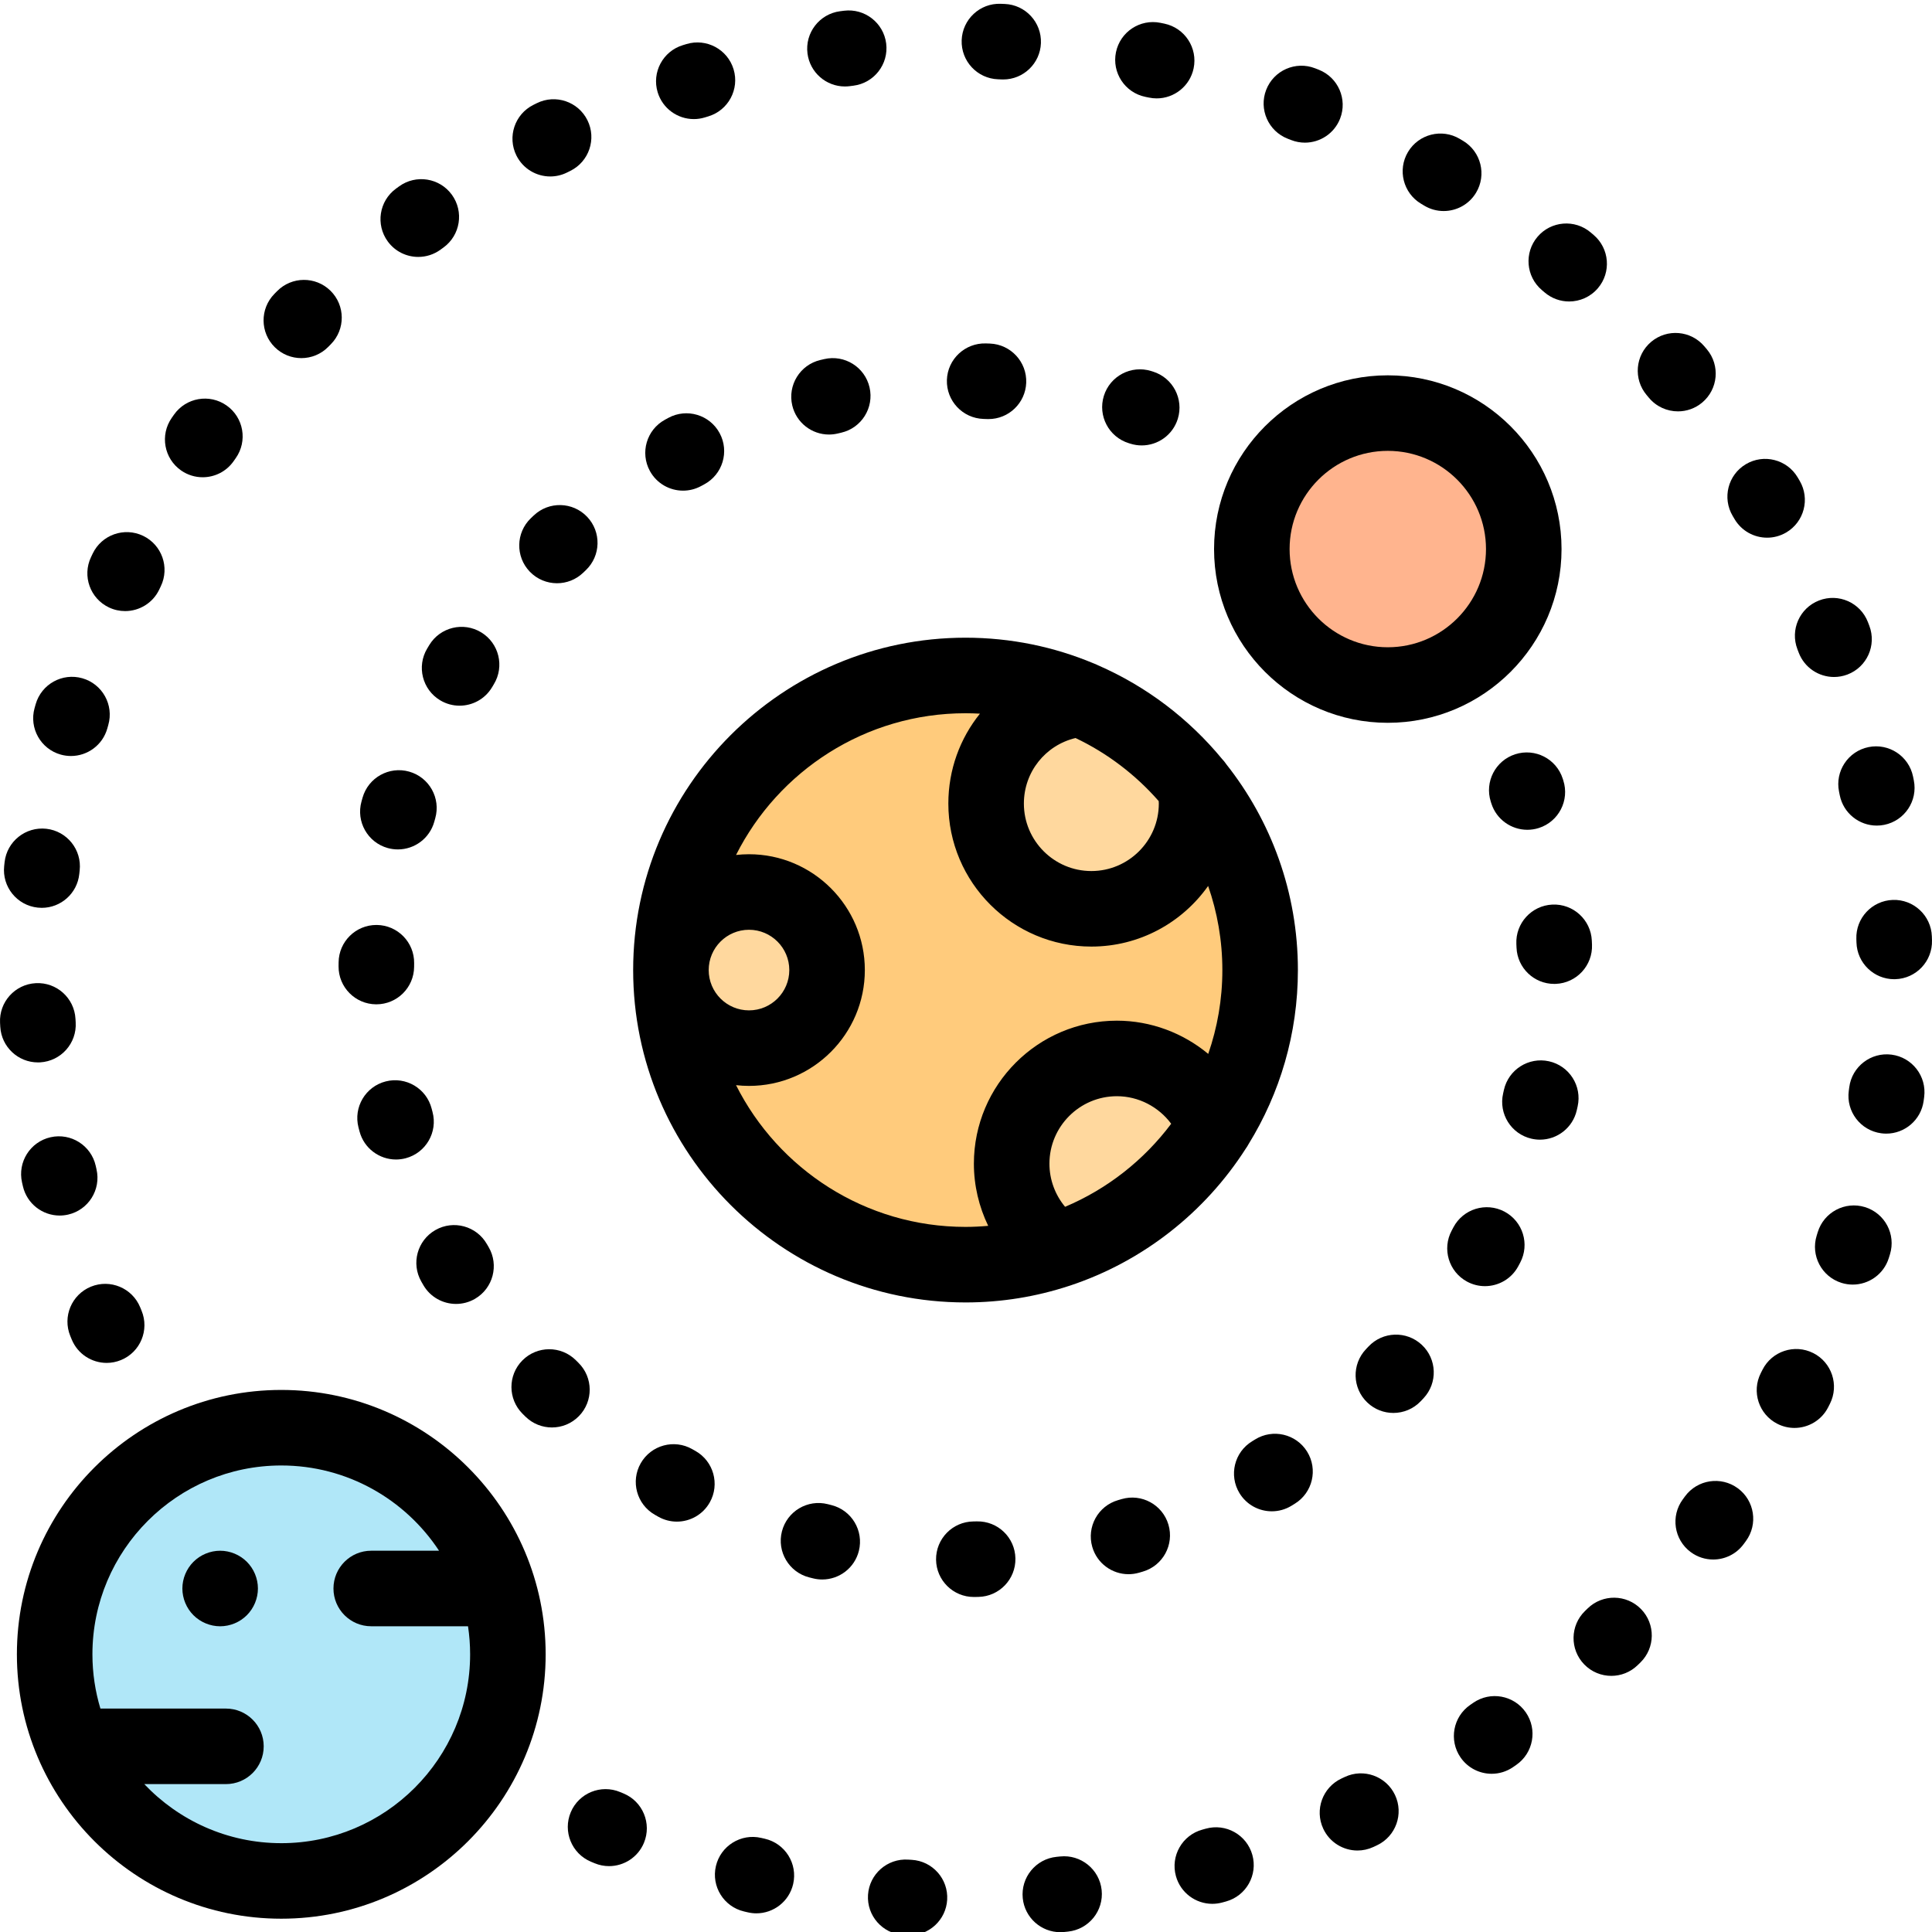 <svg height="511pt" viewBox="0 0 512 511" width="511pt" xmlns="http://www.w3.org/2000/svg"><path d="m403.812 145.008c0 19.898-16.133 36.031-36.031 36.031-19.902 0-36.035-16.133-36.035-36.031 0-19.902 16.133-36.035 36.035-36.035 19.898 0 36.031 16.133 36.031 36.035zm0 0" fill="#ffb48e"/><path d="m333.949 256.578c0 43.117-34.957 78.07-78.074 78.07s-78.07-34.953-78.07-78.07 34.953-78.074 78.07-78.074 78.074 34.957 78.074 78.074zm0 0" fill="#ffcb7c"/><g fill="#ffd89e"><path d="m219.18 256.578c0 11.426-9.262 20.688-20.688 20.688-11.426 0-20.688-9.262-20.688-20.688s9.262-20.691 20.688-20.691c11.426 0 20.688 9.266 20.688 20.691zm0 0"/><path d="m286.418 184.707c-14.086 1.406-25.086 13.293-25.086 27.75 0 15.402 12.484 27.887 27.887 27.887s27.887-12.484 27.887-27.887c0-1.656-.152-3.273-.426-4.848zm0 0"/><path d="m322.062 297.996c-3.992-10.52-14.156-17.996-26.074-17.996-15.402 0-27.887 12.484-27.887 27.887 0 9.504 4.754 17.887 12.008 22.926zm0 0"/></g><path d="m134.598 437.914c0 33.168-26.887 60.055-60.055 60.055s-60.059-26.887-60.059-60.055c0-33.168 26.891-60.059 60.059-60.059s60.055 26.891 60.055 60.059zm0 0" fill="#b0e7f8"/><path d="m255.875 344.66c9.555 0 18.754-1.535 27.375-4.363.133-.043.27-.078.402-.129 19.32-6.438 35.691-19.398 46.477-36.258.281-.387.535-.797.762-1.219 8.281-13.422 13.066-29.219 13.066-46.113 0-20.598-7.109-39.566-19-54.582-.324-.477-.68-.93-1.078-1.34-8.797-10.68-20.062-19.254-32.906-24.855-.379-.195-.777-.363-1.184-.512-10.445-4.371-21.902-6.793-33.914-6.793-48.57 0-88.082 39.516-88.082 88.082s39.516 88.082 88.082 88.082zm-57.383-98.762c5.891 0 10.68 4.789 10.68 10.68 0 5.887-4.789 10.68-10.68 10.68-5.891 0-10.68-4.793-10.68-10.68 0-5.891 4.789-10.68 10.68-10.68zm83.766 73.418c-2.645-3.176-4.148-7.207-4.148-11.43 0-9.855 8.02-17.879 17.879-17.879 5.734 0 11.062 2.812 14.387 7.301-7.207 9.617-16.902 17.273-28.117 22.008zm24.809-107.52c.012.219.031.441.031.66 0 9.855-8.02 17.879-17.879 17.879-9.855 0-17.879-8.023-17.879-17.879 0-8.406 5.742-15.48 13.688-17.371 8.453 4.023 15.938 9.746 22.039 16.711zm-51.191-23.281c1.285 0 2.559.043 3.82.113-5.258 6.52-8.375 14.816-8.375 23.828 0 20.895 17 37.895 37.898 37.895 12.773 0 24.082-6.355 30.949-16.066 2.434 6.988 3.77 14.484 3.77 22.293 0 7.777-1.328 15.246-3.742 22.215-6.684-5.547-15.211-8.805-24.207-8.805-20.898 0-37.898 17-37.898 37.898 0 5.789 1.344 11.402 3.793 16.473-1.98.176-3.98.281-6.008.281-26.566 0-49.613-15.312-60.816-37.562 1.125.125 2.273.195 3.434.195 16.926 0 30.699-13.77 30.699-30.695 0-16.93-13.773-30.699-30.699-30.699-1.16 0-2.305.07-3.434.195 11.203-22.25 34.25-37.559 60.816-37.559zm0 0"/><path d="m367.781 191.051c25.387 0 46.043-20.656 46.043-46.043 0-25.391-20.656-46.043-46.043-46.043s-46.043 20.652-46.043 46.043c0 25.387 20.656 46.043 46.043 46.043zm0-72.07c14.348 0 26.023 11.676 26.023 26.027 0 14.348-11.676 26.023-26.023 26.023-14.352 0-26.023-11.676-26.023-26.023 0-14.352 11.672-26.027 26.023-26.027zm0 0"/><path d="m74.539 367.848c-38.633 0-70.062 31.43-70.062 70.066 0 38.633 31.43 70.062 70.062 70.062 38.637 0 70.066-31.43 70.066-70.062 0-38.637-31.43-70.066-70.066-70.066zm0 120.113c-14.281 0-27.176-6.023-36.305-15.656h21.641c5.527 0 10.008-4.48 10.008-10.008s-4.48-10.008-10.008-10.008h-33.266c-1.371-4.559-2.117-9.379-2.117-14.375 0-27.598 22.453-50.047 50.047-50.047 17.465 0 32.859 8.996 41.812 22.59h-17.973c-5.527 0-10.008 4.484-10.008 10.012s4.48 10.008 10.008 10.008h25.652c.363 2.43.555 4.91.555 7.438 0 27.594-22.449 50.047-50.047 50.047zm0 0"/><path d="m58.344 410.461c-2.633 0-5.215 1.07-7.078 2.934-1.859 1.859-2.934 4.434-2.934 7.074 0 2.633 1.07 5.215 2.934 7.078 1.863 1.859 4.445 2.934 7.078 2.934s5.215-1.074 7.074-2.934c1.863-1.863 2.934-4.445 2.934-7.078s-1.07-5.215-2.934-7.074c-1.863-1.863-4.441-2.934-7.074-2.934zm0 0"/><path d="m19.012 354.488c1.594 3.863 5.324 6.195 9.258 6.195 1.273 0 2.566-.246 3.816-.762 5.109-2.105 7.543-7.957 5.434-13.07l-.367-.895c-2.094-5.113-7.934-7.566-13.055-5.477-5.117 2.094-7.57 7.938-5.477 13.055zm0 0"/><path d="m25.578 309.387-.211-.941c-1.215-5.395-6.574-8.785-11.965-7.566-5.395 1.215-8.777 6.57-7.566 11.965l.23 1.008c1.062 4.641 5.184 7.781 9.746 7.781.738 0 1.492-.086 2.242-.254 5.391-1.234 8.758-6.605 7.523-11.992zm0 0"/><path d="m10.652 281.035c5.52-.328 9.73-5.062 9.406-10.582l-.055-.938c-.293-5.52-5-9.762-10.523-9.465-5.52.289-9.758 5.004-9.465 10.523l.059 1.055c.313 5.32 4.723 9.422 9.984 9.422.195 0 .395-.004.594-.016zm0 0"/><path d="m10 240.027c.359.039.719.059 1.07.059 5.055 0 9.395-3.816 9.941-8.957l.102-.934c.613-5.492-3.34-10.445-8.832-11.062-5.488-.605-10.445 3.34-11.062 8.832l-.113 1.055c-.586 5.496 3.398 10.426 8.895 11.008zm0 0"/><path d="m16.102 199.477c.902.25 1.812.371 2.707.371 4.375 0 8.395-2.891 9.633-7.312l.254-.906c1.523-5.312-1.551-10.855-6.863-12.379-5.316-1.523-10.859 1.551-12.379 6.867l-.289 1.02c-1.492 5.324 1.613 10.848 6.938 12.34zm0 0"/><path d="m48.004 124.184c1.742 1.211 3.734 1.793 5.707 1.793 3.168 0 6.281-1.5 8.227-4.297l.539-.77c3.184-4.516 2.102-10.762-2.418-13.945-4.516-3.188-10.762-2.105-13.945 2.414l-.613.875c-3.156 4.539-2.035 10.773 2.504 13.93zm0 0"/><path d="m264.504 20.512.957.039c.133.004.27.008.402.008 5.344 0 9.781-4.227 9.992-9.613.219-5.527-4.082-10.18-9.605-10.398l-1.043-.039c-5.527-.211-10.16 4.125-10.355 9.652-.195 5.523 4.129 10.16 9.652 10.352zm0 0"/><path d="m223.91 22.414c.43 0 .867-.027 1.305-.086l.945-.121c5.484-.688 9.375-5.691 8.688-11.176s-5.703-9.371-11.176-8.688l-1.043.133c-5.48.715-9.344 5.738-8.633 11.219.656 5.043 4.961 8.719 9.914 8.719zm0 0"/><path d="m145.828 46.266c1.504 0 3.031-.34 4.465-1.059l.859-.426c4.953-2.453 6.98-8.457 4.527-13.414-2.453-4.953-8.457-6.98-13.41-4.527l-.926.461c-4.945 2.473-6.949 8.484-4.48 13.43 1.758 3.508 5.289 5.535 8.965 5.535zm0 0"/><path d="m110.848 67.586c2.051 0 4.121-.629 5.902-1.93l.777-.566c4.473-3.246 5.469-9.504 2.223-13.98-3.246-4.473-9.504-5.469-13.98-2.223l-.836.609c-4.461 3.262-5.434 9.523-2.172 13.988 1.957 2.68 5 4.102 8.086 4.102zm0 0"/><path d="m79.859 94.406c2.594 0 5.191-1.004 7.152-3.004l.68-.691c3.879-3.938 3.832-10.277-.105-14.156-3.938-3.879-10.273-3.836-14.156.102l-.723.738c-3.867 3.949-3.801 10.285.148 14.152 1.945 1.91 4.477 2.859 7.004 2.859zm0 0"/><path d="m303.539 25.168.934.191c.691.145 1.383.215 2.062.215 4.637 0 8.797-3.238 9.785-7.957 1.133-5.41-2.332-10.719-7.742-11.852l-1.027-.211c-5.414-1.109-10.703 2.383-11.812 7.801s2.383 10.703 7.801 11.812zm0 0"/><path d="m28.891 160.488c1.379.648 2.832.957 4.266.957 3.754 0 7.352-2.121 9.059-5.738l.406-.855c2.387-4.984.281-10.965-4.703-13.352-4.988-2.387-10.965-.281-13.352 4.703l-.457.961c-2.359 5-.219 10.965 4.781 13.324zm0 0"/><path d="m390.422 450.762-.812.562c-4.547 3.141-5.688 9.375-2.543 13.926 1.941 2.809 5.066 4.32 8.242 4.32 1.961 0 3.945-.578 5.684-1.777l.828-.574c4.543-3.148 5.676-9.383 2.527-13.93-3.148-4.543-9.383-5.676-13.926-2.527zm0 0"/><path d="m420.742 425.75-.695.676c-3.969 3.848-4.066 10.184-.219 14.152 1.961 2.023 4.57 3.043 7.188 3.043 2.508 0 5.02-.938 6.965-2.824l.738-.715c3.957-3.863 4.035-10.199.176-14.156s-10.195-4.035-14.152-.176zm0 0"/><path d="m491.953 248.344.031.938c.16 5.426 4.609 9.719 10 9.719.102 0 .199-.004.301-.008 5.523-.16 9.871-4.773 9.711-10.297l-.035-1.059c-.195-5.523-4.852-9.844-10.355-9.648-5.523.195-9.848 4.832-9.652 10.355zm0 0"/><path d="m487.363 209.289.191.953c.953 4.758 5.133 8.047 9.805 8.047.652 0 1.312-.062 1.977-.195 5.418-1.086 8.934-6.363 7.848-11.781l-.203-1.008c-1.102-5.418-6.387-8.918-11.801-7.816-5.418 1.102-8.918 6.383-7.816 11.801zm0 0"/><path d="m341.254 36.258.91.355c1.199.469 2.438.691 3.652.691 3.996 0 7.773-2.414 9.32-6.359 2.016-5.148-.52-10.953-5.668-12.973l-.961-.375c-5.148-2.004-10.953.551-12.953 5.703-2.004 5.152.551 10.953 5.699 12.957zm0 0"/><path d="m451.09 106.188c4.242-3.543 4.809-9.855 1.266-14.098l-.68-.805c-3.562-4.223-9.879-4.754-14.105-1.191-4.223 3.566-4.754 9.883-1.188 14.105l.609.727c1.977 2.367 4.82 3.59 7.688 3.59 2.262 0 4.539-.762 6.41-2.328zm0 0"/><path d="m480.512 358.07c-4.938-2.484-10.953-.496-13.441 4.441l-.434.859c-2.508 4.93-.543 10.953 4.387 13.457 1.453.738 3 1.09 4.527 1.09 3.648 0 7.164-2.004 8.93-5.477l.473-.934c2.484-4.938.496-10.953-4.441-13.438zm0 0"/><path d="m501.289 278.992c-5.48-.711-10.504 3.156-11.215 8.637l-.125.934c-.746 5.477 3.09 10.523 8.57 11.266.457.062.91.094 1.359.094 4.93 0 9.223-3.641 9.906-8.66l.141-1.051c.711-5.484-3.156-10.504-8.637-11.219zm0 0"/><path d="m494.238 319.395c-5.281-1.625-10.883 1.336-12.512 6.621l-.285.922c-1.645 5.277 1.297 10.891 6.574 12.539.992.309 1.996.453 2.984.453 4.262 0 8.215-2.746 9.551-7.031l.309-.992c1.629-5.285-1.336-10.883-6.621-12.512zm0 0"/><path d="m476.34 171.57.336.879c1.52 4 5.32 6.461 9.363 6.461 1.18 0 2.379-.211 3.547-.652 5.168-1.961 7.77-7.742 5.809-12.91l-.379-.988c-1.992-5.16-7.789-7.727-12.945-5.73-5.156 1.988-7.723 7.785-5.73 12.941zm0 0"/><path d="m460.531 393.902c-4.457-3.27-10.723-2.305-13.992 2.152l-.566.773c-3.289 4.445-2.352 10.715 2.094 14 1.793 1.324 3.875 1.961 5.945 1.961 3.066 0 6.09-1.402 8.055-4.059l.617-.836c3.27-4.461 2.305-10.723-2.152-13.992zm0 0"/><path d="m183.863 31.059c.969 0 1.953-.141 2.926-.438l.922-.281c5.297-1.594 8.293-7.176 6.699-12.469-1.598-5.297-7.184-8.293-12.473-6.699l-.992.301c-5.285 1.613-8.266 7.207-6.652 12.496 1.316 4.312 5.285 7.09 9.57 7.09zm0 0"/><path d="m241.621 492.375-.969-.059c-5.516-.344-10.273 3.84-10.621 9.355s3.84 10.273 9.359 10.621l1.031.062c.203.012.406.02.609.02 5.254 0 9.664-4.098 9.98-9.41.332-5.516-3.875-10.262-9.391-10.59zm0 0"/><path d="m202.684 486.785-.934-.215c-5.375-1.262-10.77 2.078-12.027 7.461-1.262 5.383 2.078 10.77 7.461 12.027l1.02.238c.754.172 1.508.258 2.25.258 4.559 0 8.68-3.141 9.746-7.773 1.238-5.387-2.125-10.758-7.516-11.996zm0 0"/><path d="m376.613 53.5.824.496c1.613.969 3.391 1.43 5.145 1.43 3.398 0 6.715-1.73 8.59-4.855 2.848-4.738 1.312-10.891-3.426-13.734l-.895-.535c-4.754-2.828-10.895-1.27-13.723 3.48-2.824 4.75-1.266 10.891 3.484 13.719zm0 0"/><path d="m165.238 474.785-.875-.363c-5.098-2.145-10.965.246-13.109 5.344-2.141 5.094.25 10.965 5.348 13.105l.973.406c1.254.52 2.551.766 3.828.766 3.926 0 7.652-2.324 9.25-6.176 2.117-5.109-.305-10.965-5.414-13.082zm0 0"/><path d="m280.938 491.484-.949.098c-5.5.559-9.508 5.469-8.949 10.969.523 5.156 4.875 9 9.949 9 .336 0 .676-.016 1.02-.051l1.043-.109c5.496-.582 9.48-5.512 8.898-11.008-.586-5.5-5.539-9.48-11.012-8.898zm0 0"/><path d="m356.371 470.418-.855.402c-5.012 2.336-7.18 8.289-4.844 13.301 1.695 3.641 5.309 5.785 9.078 5.785 1.414 0 2.855-.305 4.223-.941l.945-.445c5-2.359 7.137-8.328 4.777-13.324-2.359-5-8.328-7.141-13.324-4.777zm0 0"/><path d="m319.547 484.117-.922.258c-5.332 1.465-8.465 6.977-6.996 12.305 1.223 4.441 5.25 7.355 9.645 7.355.879 0 1.773-.117 2.66-.359l1.008-.277c5.32-1.488 8.43-7.012 6.941-12.336-1.488-5.324-7.012-8.434-12.336-6.945zm0 0"/><path d="m408.598 76.363.754.641c1.883 1.605 4.191 2.391 6.484 2.391 2.832 0 5.645-1.195 7.625-3.52 3.586-4.207 3.078-10.527-1.129-14.109l-.77-.656c-4.215-3.582-10.531-3.066-14.109 1.145-3.578 4.211-3.066 10.527 1.145 14.109zm0 0"/><path d="m459.66 137.039c1.863 3.18 5.211 4.953 8.648 4.953 1.719 0 3.461-.445 5.051-1.375 4.77-2.797 6.367-8.93 3.574-13.699l-.539-.914c-2.828-4.75-8.969-6.312-13.723-3.488-4.75 2.828-6.309 8.969-3.484 13.723zm0 0"/><path d="m407.816 218.926c5.262-1.688 8.164-7.32 6.48-12.586l-.152-.477c-1.684-5.266-7.316-8.168-12.582-6.484-5.266 1.688-8.168 7.32-6.484 12.586l.152.477c1.359 4.25 5.297 6.961 9.531 6.961 1.012 0 2.039-.152 3.055-.477zm0 0"/><path d="m219.691 114.656c.766 0 1.547-.09 2.324-.273l.926-.219c5.387-1.246 8.742-6.621 7.496-12.008-1.246-5.383-6.621-8.738-12.008-7.492l-1.051.246c-5.375 1.277-8.695 6.676-7.418 12.055 1.098 4.598 5.199 7.691 9.73 7.691zm0 0"/><path d="m260.629 110.52.938.031c.133.004.266.008.398.008 5.348 0 9.781-4.227 9.992-9.617.219-5.523-4.086-10.176-9.609-10.395l-1.086-.035c-5.512-.16-10.148 4.16-10.324 9.684-.172 5.527 4.164 10.148 9.691 10.324zm0 0"/><path d="m411.887 260.246c.137 0 .273-.004.41-.008 5.527-.223 9.82-4.883 9.598-10.406l-.047-1.074c-.254-5.52-4.953-9.793-10.461-9.535-5.523.258-9.789 4.941-9.535 10.461l.043.957c.215 5.387 4.652 9.605 9.992 9.605zm0 0"/><path d="m258.883 402.684-.938.016c-5.527.07-9.949 4.609-9.879 10.137.07 5.484 4.539 9.879 10.004 9.879h.133l1.086-.02c5.527-.109 9.918-4.684 9.805-10.207-.109-5.527-4.645-9.918-10.211-9.805zm0 0"/><path d="m297.234 396.781-.934.273c-5.312 1.535-8.371 7.086-6.836 12.395 1.266 4.383 5.266 7.23 9.609 7.23.922 0 1.855-.129 2.785-.395l1.016-.297c5.305-1.559 8.34-7.121 6.781-12.426-1.559-5.301-7.121-8.34-12.422-6.781zm0 0"/><path d="m220.328 398.363-.938-.238c-5.359-1.367-10.809 1.867-12.176 7.223-1.363 5.355 1.867 10.809 7.227 12.176l1.027.258c.816.207 1.633.301 2.438.301 4.484 0 8.566-3.035 9.703-7.582 1.34-5.363-1.922-10.797-7.281-12.137zm0 0"/><path d="m332.621 380.965-.793.488c-4.723 2.871-6.223 9.031-3.348 13.754 1.883 3.094 5.18 4.805 8.559 4.805 1.773 0 3.57-.469 5.195-1.457l.93-.574c4.699-2.91 6.148-9.078 3.238-13.777-2.914-4.699-9.082-6.148-13.781-3.238zm0 0"/><path d="m362.641 356.363-.648.688c-3.801 4.012-3.633 10.348.379 14.148 1.934 1.836 4.41 2.746 6.883 2.746 2.652 0 5.297-1.047 7.266-3.121l.746-.793c3.773-4.035 3.559-10.371-.48-14.145-4.035-3.773-10.371-3.562-14.145.477zm0 0"/><path d="m418.094 292.691c1.195-5.398-2.207-10.742-7.605-11.941-5.395-1.195-10.742 2.207-11.941 7.605l-.207.926c-1.23 5.391 2.141 10.758 7.527 11.988.75.172 1.5.254 2.238.254 4.566 0 8.688-3.145 9.75-7.781zm0 0"/><path d="m388.797 339.148c1.508.812 3.133 1.195 4.73 1.195 3.566 0 7.02-1.91 8.824-5.27l.512-.961c2.586-4.887.715-10.941-4.172-13.527-4.891-2.586-10.945-.715-13.527 4.172l-.441.836c-2.617 4.867-.793 10.938 4.074 13.555zm0 0"/><path d="m181.02 129.527c1.629 0 3.277-.398 4.805-1.234l.816-.441c4.871-2.621 6.695-8.688 4.074-13.559-2.617-4.867-8.691-6.691-13.555-4.074l-.957.523c-4.852 2.656-6.625 8.738-3.969 13.586 1.82 3.32 5.25 5.199 8.785 5.199zm0 0"/><path d="m184.289 384.012-.828-.469c-4.797-2.742-10.91-1.074-13.656 3.723-2.742 4.801-1.074 10.914 3.727 13.656l.938.535c1.555.871 3.238 1.289 4.902 1.289 3.496 0 6.895-1.836 8.73-5.102 2.711-4.816 1.004-10.922-3.812-13.633zm0 0"/><path d="m113.773 170.43-.562.934c-2.84 4.742-1.293 10.891 3.449 13.727 1.609.965 3.383 1.422 5.129 1.422 3.406 0 6.727-1.738 8.602-4.871l.484-.809c2.875-4.723 1.375-10.883-3.352-13.754-4.723-2.871-10.879-1.371-13.75 3.352zm0 0"/><path d="m112.207 340.094c1.859 3.184 5.211 4.961 8.652 4.961 1.715 0 3.453-.438 5.039-1.367 4.773-2.785 6.383-8.918 3.598-13.691l-.461-.789c-2.738-4.801-8.855-6.473-13.652-3.73-4.805 2.742-6.473 8.855-3.73 13.656.184.32.367.641.555.961zm0 0"/><path d="m141.445 136.109-.773.734c-3.98 3.832-4.105 10.168-.273 14.152 1.965 2.043 4.59 3.07 7.215 3.07 2.496 0 4.996-.926 6.938-2.793l.695-.664c4.004-3.812 4.16-10.148.348-14.152-3.812-4.004-10.145-4.16-14.148-.348zm0 0"/><path d="m153.293 360.656-.688-.684c-3.922-3.898-10.262-3.879-14.156.043-3.898 3.918-3.879 10.258.043 14.156l.75.742c1.949 1.922 4.488 2.879 7.027 2.879 2.582 0 5.168-.996 7.125-2.984 3.883-3.934 3.836-10.27-.102-14.152zm0 0"/><path d="m89.723 255.59c-.031 5.527 4.426 10.035 9.953 10.066h.059c5.5 0 9.977-4.441 10.008-9.949l.008-.957c.066-5.527-4.363-10.059-9.891-10.125-.039 0-.078 0-.117 0-5.477 0-9.945 4.406-10.008 9.895zm0 0"/><path d="m102.75 224.238c.898.25 1.805.367 2.695.367 4.379 0 8.402-2.895 9.637-7.32l.262-.938c1.508-5.32-1.582-10.852-6.902-12.359-5.324-1.504-10.852 1.586-12.359 6.902l-.285 1.016c-1.484 5.324 1.629 10.848 6.953 12.332zm0 0"/><path d="m114.625 294.191-.234-.891c-1.371-5.355-6.82-8.582-12.18-7.211-5.355 1.375-8.582 6.828-7.211 12.184.094.355.188.715.281 1.07 1.191 4.48 5.242 7.438 9.664 7.438.855 0 1.723-.113 2.586-.34 5.34-1.426 8.516-6.91 7.094-12.25zm0 0"/><path d="m299.129 116.945.477.148c.988.305 1.984.449 2.965.449 4.273 0 8.23-2.754 9.559-7.047 1.637-5.281-1.316-10.887-6.598-12.523l-.48-.148c-5.277-1.633-10.883 1.32-12.52 6.598-1.637 5.281 1.316 10.887 6.598 12.523zm0 0"/></svg>